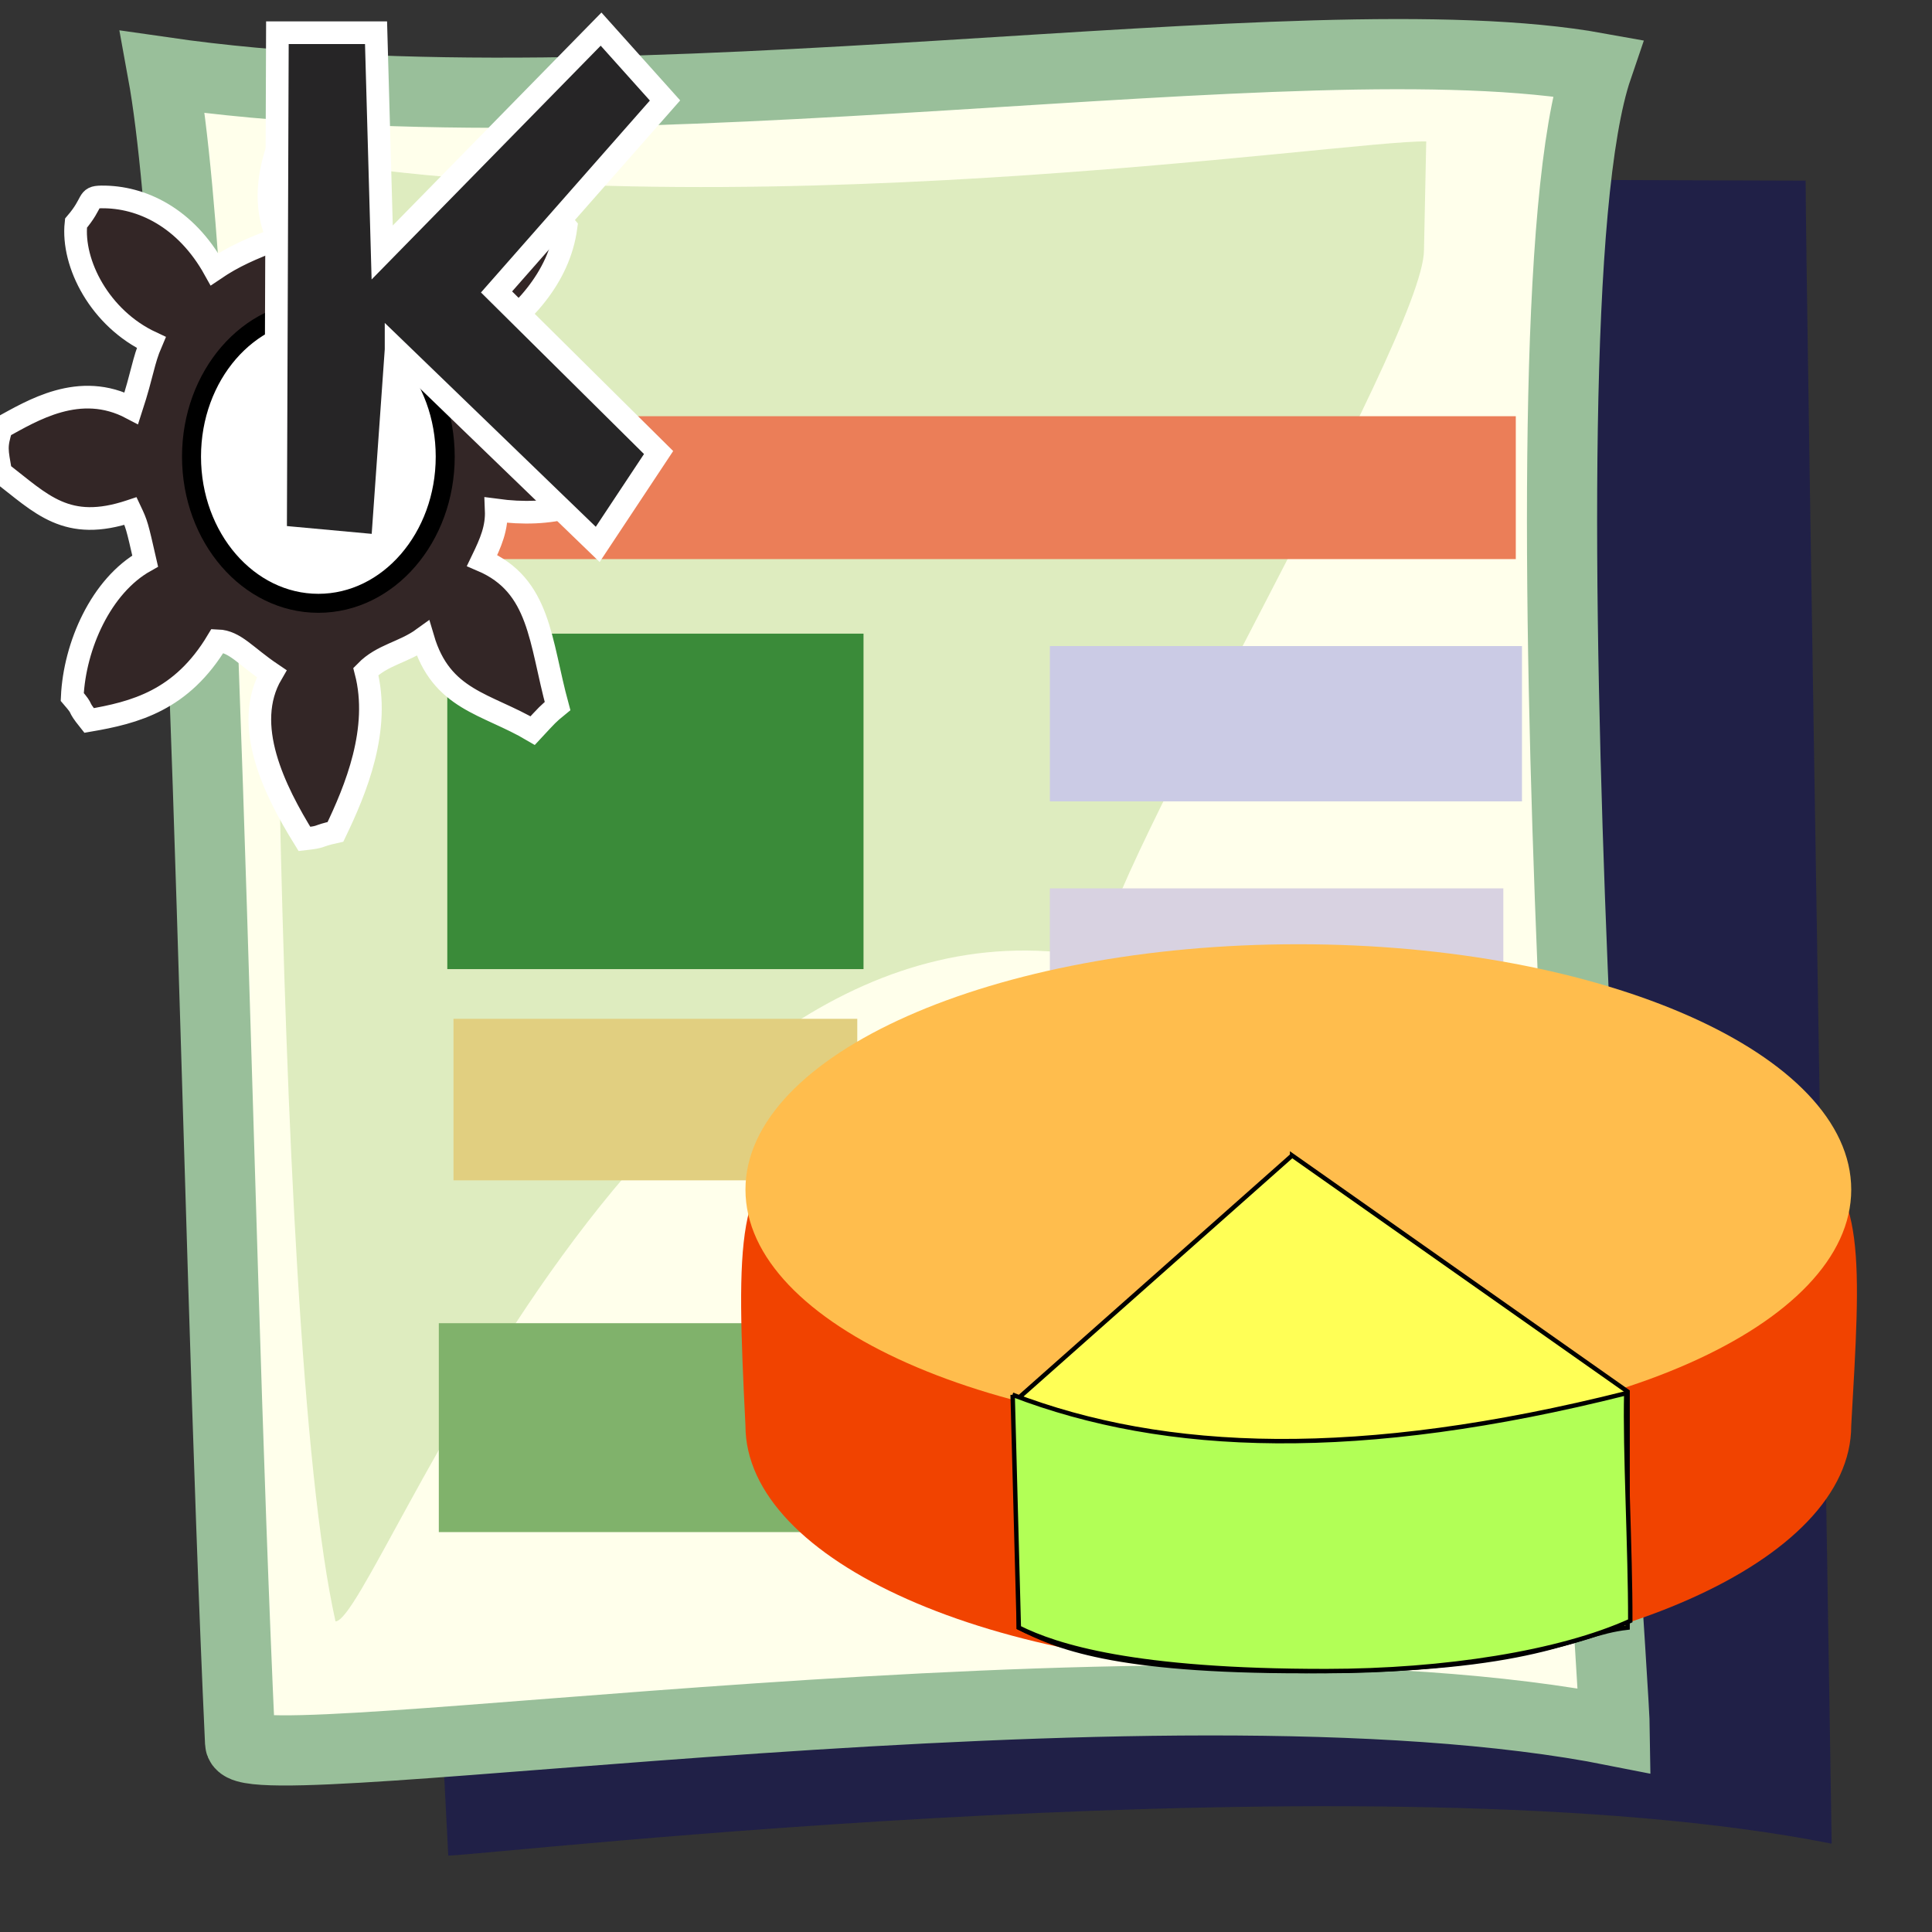 <svg viewBox="0 0 437.5 437.5" xmlns="http://www.w3.org/2000/svg"><rect x="0" y="0" width="437.5" height="437.5" fill="#333333" stroke="none"/><path d="M101.51 420.19L82.007 39.89l326.88 1.017c-.015 20.061 5.697 359.95 5.892 376.59-103.06-20.494-303.92 2.569-313.27 2.702z" fill="#040565" fill-opacity=".398" fill-rule="evenodd"/><path d="M54.372 394.65c-5.846-126.11-7.764-324.9-17.538-378.34 106.34 15.398 257.76-13.089 324.91-.947-20.024 58.673 3.733 359.95 3.928 376.59-103.06-20.494-310.87 12.037-311.3 2.702z" fill="#ffffeb" fill-rule="evenodd" stroke="#99bf9a" stroke-width="15.892"/><path d="M75.978 367.16C60.712 299.047 61.929 44.02 62.398 35.01c100.66 18.277 242.64-3.34 260.57-2.982l-.507 24.588c-.016 20.061-73.65 143.7-73.455 160.34-103.06-20.494-163.69 150.07-173.03 150.2z" fill="#b2d385" fill-opacity=".433" fill-rule="evenodd"/><path d="M101.29 143.49v75.965h94.252V143.49H101.29z" fill="#3a8b39" fill-rule="evenodd"/><path d="M102.69 230.71v36.576h91.439V230.71H102.69z" fill="#e1cf80" fill-rule="evenodd"/><path d="M237.74 146.3v35.169h106.91V146.3H237.74z" fill="#cbcbe5" fill-rule="evenodd"/><path d="M237.74 201.17v66.117h102.69V201.17H237.74z" fill="#d8d2e1" fill-rule="evenodd"/><path d="M101.29 94.252v32.355h241.96V94.252H101.29z" fill="#eb7e58" fill-rule="evenodd"/><path d="M338.9 346.94v-47.303H99.37v47.303H338.9z" fill="#80b26b" fill-rule="evenodd"/><path d="M419.21 322.85c0 30.689-56.054 55.567-125.2 55.567s-125.2-24.878-125.2-55.567c-4.22-84.145-.216-64.007 125.2-55.567 131.04-16.881 129.42-18.731 125.2 55.567z" fill="#f14300" fill-rule="evenodd"/><path d="M419.21 269.39c0 30.689-56.054 55.567-125.2 55.567s-125.2-24.878-125.2-55.567 56.054-55.567 125.2-55.567 125.2 24.878 125.2 55.567z" fill="#ffbd4d" fill-rule="evenodd"/><path d="M292.6 261.66l75.965 53.457v53.457c-12.661 1.407-19.714 9.803-73.151 9.847-43.683.038-56.27-5.627-64.711-9.847v-52.05l61.897-54.863z" fill="#ffff56" fill-rule="evenodd" stroke="#000"/><path d="M229.31 315.85c34.634 13.283 78.572 14.818 138.96-.361-.335 12.726.943 35.492.904 51.553-15.994 7.254-42.058 11.354-68.777 11.376-43.683.038-61.244-5.627-69.684-9.847l-1.4-52.72z" fill="#b2ff56" fill-rule="evenodd" stroke="#000"/><path d="M29.555 115.73c-14.511 4.864-20.184-1.653-29.397-8.754-.875-5.104-1.187-5.743.187-10.185 6.898-3.76 17.672-10.54 29.397-4.365 2.627-8.088 2.65-10.552 4.504-14.869-11.576-5.405-18.035-17.842-17.034-27.026 4.102-4.794 2.425-5.892 5.716-5.936 9.15-.114 19.153 4.722 25.641 16.391 4.254-2.886 8.381-4.707 14.385-6.954-5.086-11.343.271-22.92 5.526-33.093 4.861-1.351 1.318-1.108 7.652.075 5.64 8.878 9.966 21.637 6.463 33.536 4.503 1.677 8.318 2.64 11.82 7.028 5.254-11.182 18.536-14.528 28.543-16.448 2.706 3.321 1.71 2.253 5.213 6.288-1.552 11.57-9.94 20.369-19.619 26.879 3.29 6.93 1.927 5.912 4.44 13.316 8.5-1.785 20.891-.464 30.4 8.113.405 6.29.562.397-.189 6.609-8.09 8.384-18.632 10.819-30.836 9.173.168 4.094-1.186 7.264-3.19 11.41 13.218 5.662 13.073 18.299 17.076 32.977-2.207 1.802-2.257 1.926-5.63 5.548-10.513-6.211-20.686-6.815-24.832-20.862-4.404 3.192-9.227 3.664-12.946 7.471 3.394 13.064-2.265 26.722-6.88 36.323-4.798 1.062-2.406 1.074-7.026 1.603-6.846-11.042-14.177-25.868-7.422-37.408-6.004-4.053-8.257-7.317-12.26-7.47-8.116 13.578-18.745 16.274-29.084 18.05-3.08-3.847-.863-1.898-3.814-5.326.528-11.541 6.48-25.153 16.512-30.776-1.84-8.085-1.917-8.359-3.315-11.318z" fill="#332626" fill-rule="evenodd" stroke="#fff" stroke-linecap="round" stroke-width="5.134"/><path d="M100.82 103.4c0 18.337-12.869 33.219-28.726 33.219S43.368 121.737 43.368 103.4s12.869-33.219 28.726-33.219S100.82 85.063 100.82 103.4z" fill="#fff" fill-rule="evenodd" stroke="#000" stroke-width="4.3"/><path d="M89.695 79.174l45.655 44.106 13.787-20.804-36.695-36.367 38.153-43.356-14.482-16.16-49.565 50.581-1.394-49.765H62.817l-.421 114.06 24.152 2.219 3.147-44.509z" fill="#262526" fill-rule="evenodd" stroke="#fff" stroke-width="5.134"/></svg>